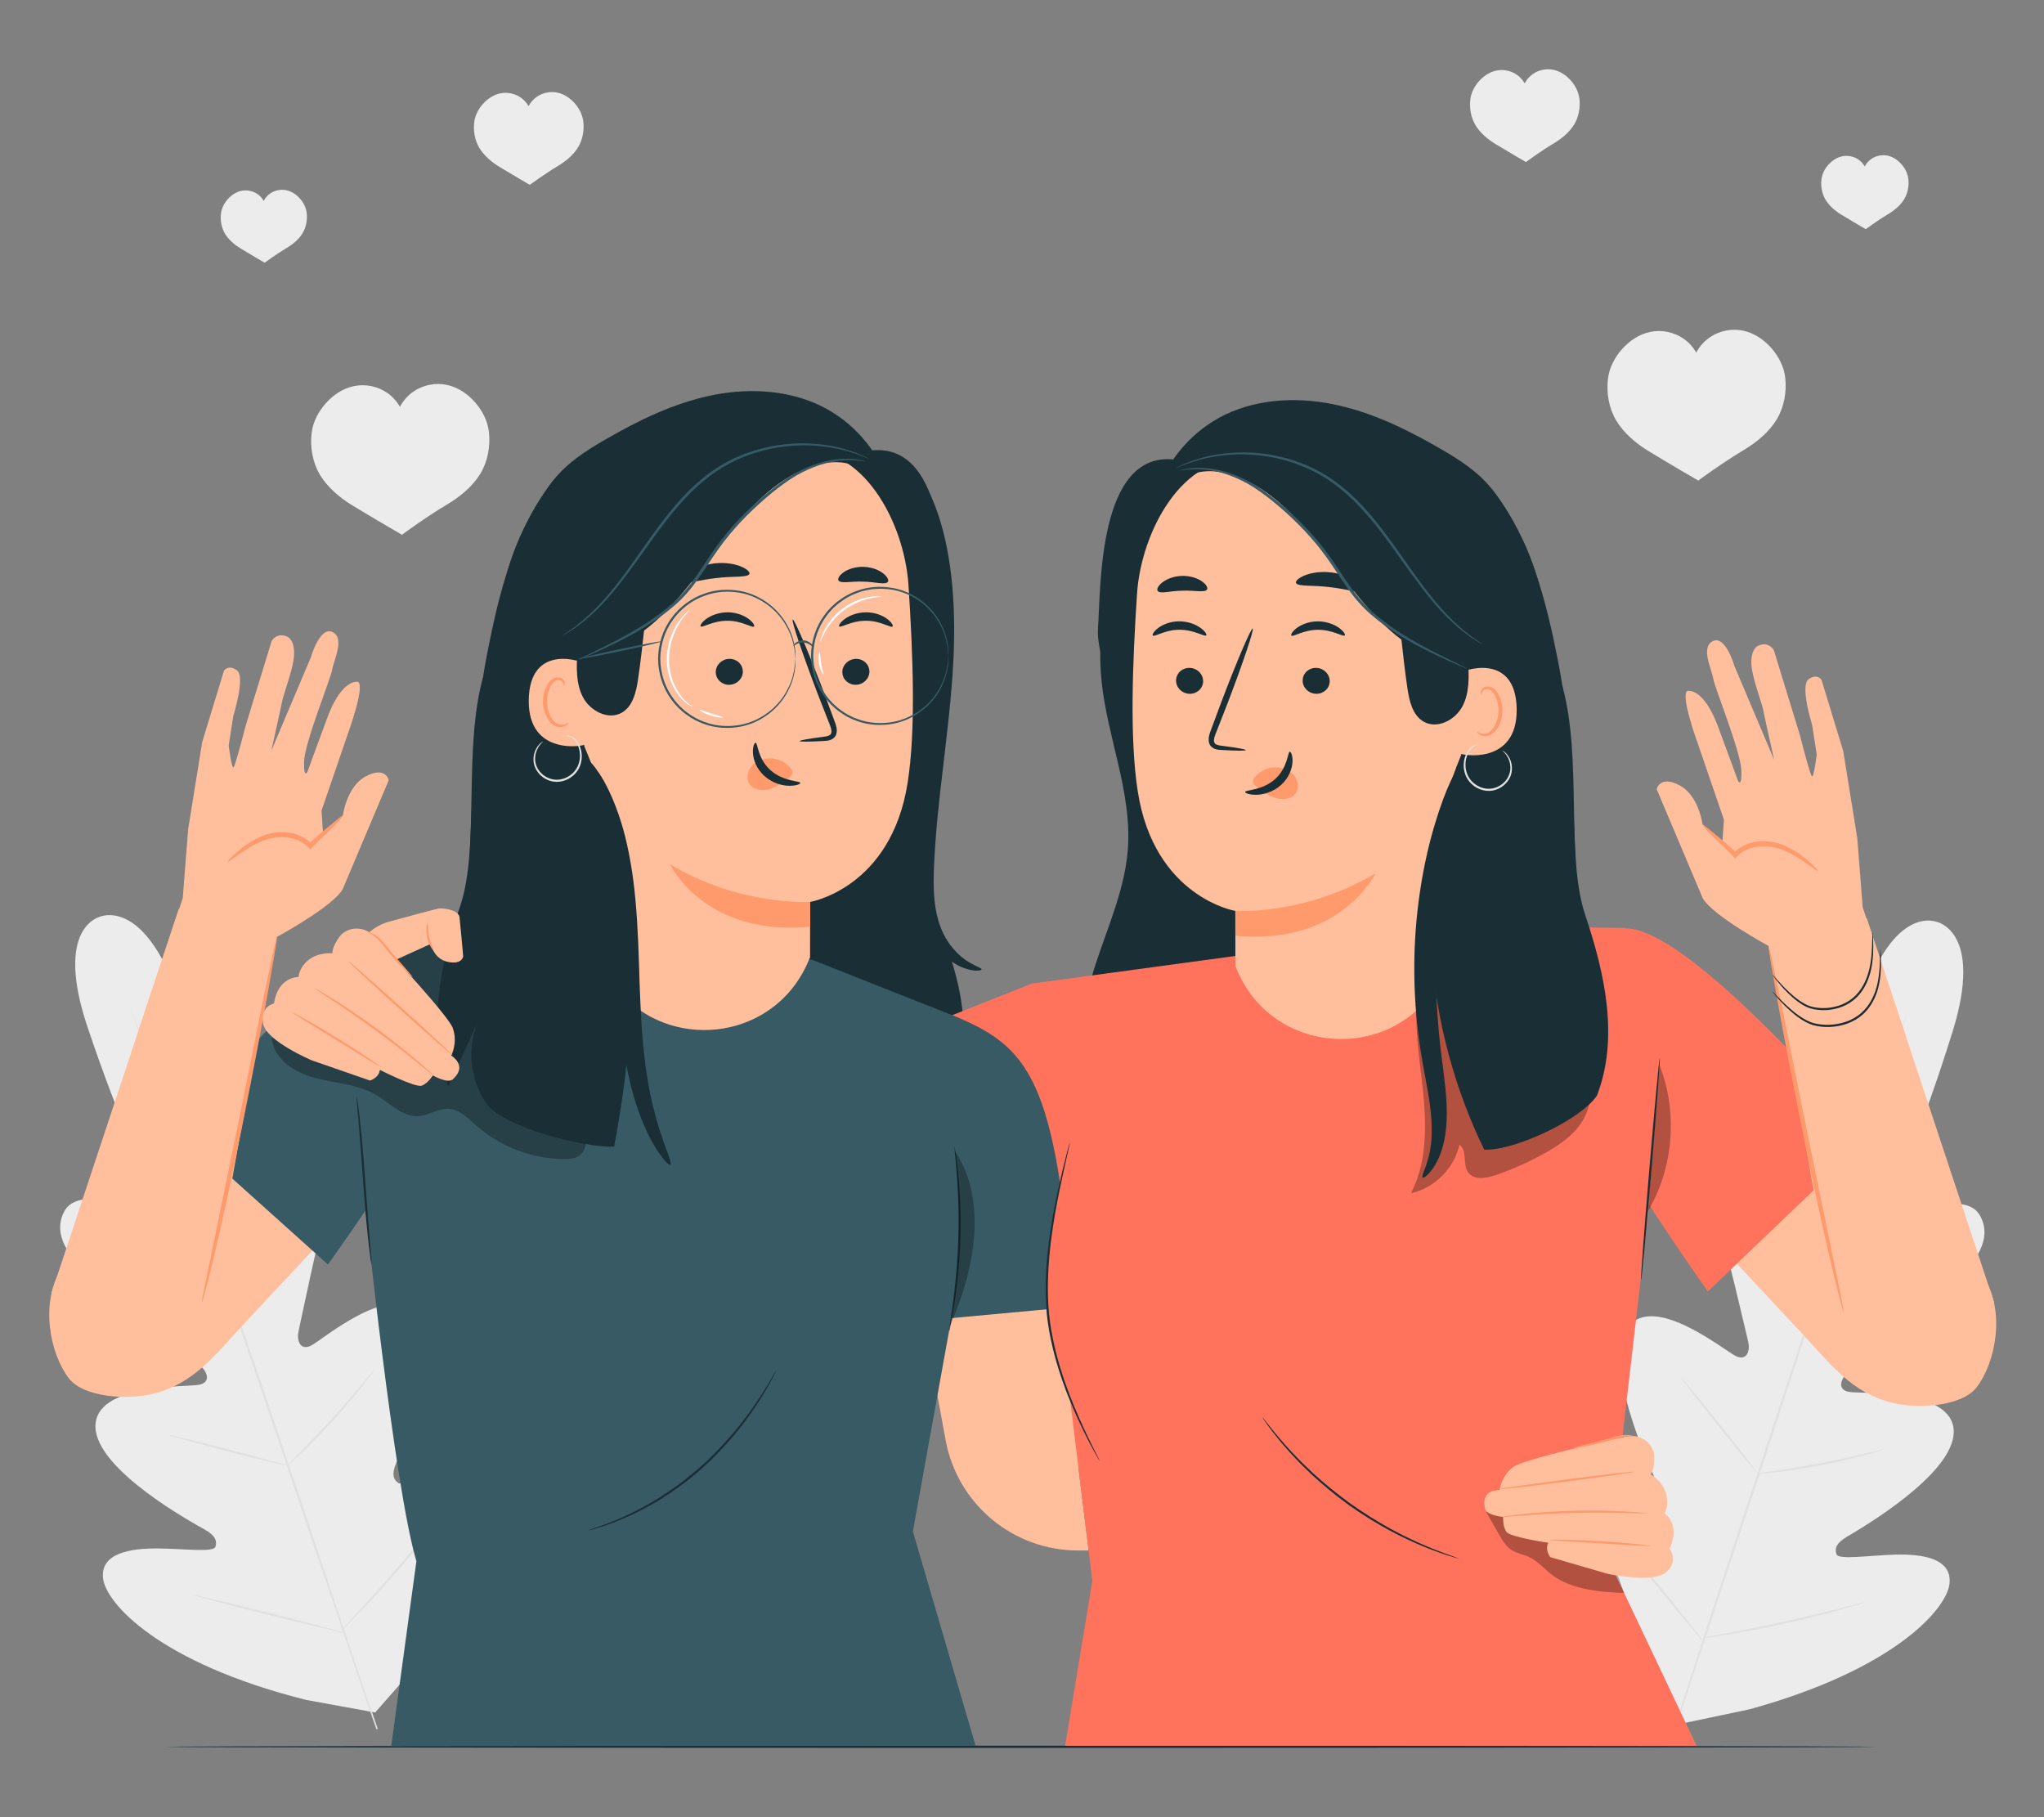 <?xml version="1.0" encoding="UTF-8"?>
<svg id="Layer_2" data-name="Layer 2" xmlns="http://www.w3.org/2000/svg" viewBox="0 0 540 480">
  <rect x="0" y="0" width="540" height="480" fill="#808080" stroke="none"/>
  <defs>
    <style>
      .cls-1 {
        fill: #ff735d;
      }

      .cls-1, .cls-2, .cls-3, .cls-4, .cls-5, .cls-6, .cls-7, .cls-8, .cls-9, .cls-10 {
        stroke-width: 0px;
      }

      .cls-2 {
        fill: #375a64;
      }

      .cls-3 {
        fill: #e1e1e1;
      }

      .cls-4 {
        fill: #ececec;
      }

      .cls-6 {
        fill: none;
      }

      .cls-7 {
        fill: #1a2e35;
      }

      .cls-8 {
        fill: #fff;
      }

      .cls-11 {
        opacity: .3;
      }

      .cls-9 {
        fill: #ff9a6c;
      }

      .cls-10 {
        fill: #ffbf9d;
      }
    </style>
  </defs>
  <g id="Layer_2-2" data-name="Layer 2">
    <g>
      <rect class="cls-6" width="540" height="480"/>
      <g>
        <g>
          <path class="cls-4" d="m26.42,242.16s-12.2,2.61-3.31,29.1c8.89,26.49,15.78,39.97,15.78,39.97,0,0,1.38,6.05-3.57,6.22-4.94.17-15.28-3.1-18.3,2.47-3.13,5.77.44,12.19,8.68,18.59,8.24,6.39,25.78,21.06,27.36,22.39,1.55,1.31,2.87,4.22-.48,4.88-3.35.66-27.55-.41-27.36,11.11.18,11.51,26.06,25.55,28.86,27.13,2.8,1.59,3.32,2.95,2.84,4.55-.48,1.59-8.58.47-15.48.45-6.89-.02-14.89,1.17-14.23,7.8.66,6.63,14.87,22.48,53.65,32.2l18.26,3.33,12.3-14.02c24.49-31.6,25.87-52.84,22.29-58.46-3.58-5.62-10.6-1.61-16.01,2.66s-11.08,10.16-12.45,9.21c-1.37-.95-1.8-2.35-.58-5.33,1.22-2.98,12.9-30,5.93-39.17-6.97-9.16-25.34,6.62-28.38,8.17-3.04,1.55-3.8-1.55-3.39-3.54.42-2.02,5.15-24.39,7.68-34.51s1.37-17.37-4.66-19.98c-5.81-2.51-11.93,6.45-15.92,9.37-3.99,2.92-6.65-2.69-6.65-2.69,0,0-2.92-14.86-12.29-41.18-9.37-26.32-20.84-20.64-20.84-20.64"/>
          <path class="cls-3" d="m99.44,456.8c-6.81-19.36-18.33-53.97-28.38-83.63-10.04-29.65-19.16-56.49-25.87-75.88-3.36-9.68-6.08-17.51-7.97-22.96-.93-2.69-1.66-4.79-2.16-6.24-.24-.7-.42-1.24-.55-1.63-.12-.37-.17-.56-.17-.56,0,0,.08.18.22.54.14.38.34.92.6,1.61.53,1.44,1.29,3.53,2.26,6.21,1.96,5.39,4.74,13.22,8.14,22.9,6.81,19.36,15.99,46.18,26.03,75.83,10.05,29.66,21.51,64.29,28.22,83.68"/>
          <path class="cls-3" d="m31.3,325.08s.45.16,1.23.55c.77.38,1.88.97,3.23,1.7,2.71,1.48,6.4,3.61,10.42,6.04,3.96,2.41,7.55,4.59,10.29,6.26,1.24.74,2.29,1.37,3.13,1.88.74.44,1.14.7,1.12.74-.02.04-.46-.16-1.23-.54-.77-.38-1.88-.97-3.22-1.72-2.69-1.5-6.35-3.69-10.38-6.12-3.98-2.38-7.58-4.54-10.33-6.18-1.24-.74-2.29-1.36-3.14-1.86-.74-.45-1.14-.71-1.12-.74Z"/>
          <path class="cls-3" d="m62.15,341.26c-.14-.08,3.93-7.87,9.09-17.41,5.16-9.54,9.46-17.22,9.6-17.14.14.08-3.93,7.87-9.09,17.42-5.16,9.54-9.45,17.22-9.59,17.14Z"/>
          <path class="cls-3" d="m75.52,387.5s.3-.39.91-1.02c.7-.71,1.58-1.6,2.62-2.65,2.21-2.24,5.24-5.35,8.46-8.9,3.23-3.55,6.04-6.86,8.06-9.27.95-1.13,1.75-2.09,2.39-2.86.57-.67.9-1.03.93-1.01.03.02-.24.43-.75,1.15-.52.71-1.28,1.74-2.25,2.97-1.94,2.48-4.71,5.84-7.95,9.4-3.23,3.56-6.32,6.63-8.6,8.8-1.15,1.08-2.08,1.94-2.75,2.52-.66.58-1.04.89-1.07.86Z"/>
          <path class="cls-3" d="m44.4,379s.45.04,1.25.21c.91.21,2.03.47,3.36.78,2.83.68,6.72,1.66,11.02,2.77,4.3,1.11,8.18,2.15,10.98,2.93,1.3.38,2.41.69,3.31.95.78.24,1.2.39,1.19.43-.01.04-.45-.04-1.25-.21-.91-.21-2.03-.47-3.36-.78-2.83-.68-6.72-1.66-11.02-2.77-4.29-1.11-8.18-2.15-10.98-2.93-1.3-.38-2.41-.69-3.31-.95-.78-.24-1.2-.39-1.19-.43Z"/>
          <path class="cls-3" d="m51.02,421.32s.58.06,1.6.28c1.12.25,2.57.58,4.31.98,3.63.85,8.63,2.06,14.15,3.44,5.52,1.37,10.51,2.65,14.11,3.6,1.72.47,3.15.85,4.26,1.16,1,.29,1.55.46,1.54.5,0,.04-.58-.06-1.6-.28-1.12-.25-2.57-.58-4.31-.98-3.63-.85-8.63-2.06-14.15-3.44-5.52-1.37-10.51-2.65-14.11-3.6-1.72-.47-3.15-.85-4.26-1.16-1-.29-1.55-.46-1.54-.5Z"/>
          <path class="cls-3" d="m90.1,430.77s.37-.5,1.13-1.32c.82-.9,1.9-2.07,3.2-3.48,2.7-2.94,6.4-7.02,10.37-11.64,3.97-4.61,7.46-8.88,9.96-11.99,1.2-1.49,2.2-2.73,2.97-3.68.7-.87,1.11-1.33,1.14-1.31.03.02-.31.54-.96,1.45-.65.91-1.61,2.21-2.83,3.79-2.42,3.18-5.87,7.49-9.85,12.11-3.97,4.62-7.74,8.67-10.51,11.54-1.39,1.43-2.53,2.58-3.33,3.36-.8.78-1.26,1.2-1.29,1.17Z"/>
        </g>
        <g>
          <path class="cls-4" d="m511.82,243.58s-11.33-5.23-20.11,21.3c-8.78,26.53-11.36,41.45-11.36,41.45,0,0-2.53,5.66-6.58,2.83-4.06-2.83-10.37-11.65-16.13-9-5.97,2.74-6.96,10.02-4.2,20.08,2.76,10.06,7.99,32.31,8.45,34.33.46,1.98-.24,5.1-3.31,3.62-3.07-1.48-21.79-16.85-28.55-7.53-6.76,9.32,5.52,36.07,6.81,39.02,1.29,2.95.89,4.36-.46,5.34-1.34.98-7.15-4.77-12.65-8.93-5.5-4.15-12.61-8-16.06-2.3-3.45,5.7-1.59,26.9,23.61,57.95l12.62,13.62,18.25-3.84c38.55-10.59,52.4-26.75,52.91-33.4.51-6.65-7.51-7.65-14.4-7.47-6.89.18-14.96,1.48-15.48-.1-.52-1.58-.03-2.96,2.73-4.61,2.76-1.65,28.32-16.27,28.24-27.78-.08-11.51-24.24-9.91-27.61-10.49-3.36-.58-2.11-3.52-.59-4.87,1.55-1.37,18.75-16.43,26.84-23,8.09-6.58,11.52-13.08,8.26-18.78-3.14-5.5-13.41-2-18.36-2.06-4.95-.06-3.71-6.14-3.71-6.14,0,0,6.58-13.64,14.87-40.32,8.29-26.68-4.28-29.02-4.28-29.02"/>
          <path class="cls-3" d="m441.46,459.1c6.17-19.57,17.71-54.17,27.47-83.93,9.76-29.75,18.56-56.69,24.83-76.23,3.12-9.76,5.64-17.66,7.4-23.15.87-2.71,1.55-4.83,2.02-6.29.23-.7.41-1.24.54-1.63.12-.37.2-.55.2-.55,0,0-.04.2-.15.57-.12.39-.28.94-.48,1.65-.44,1.47-1.09,3.6-1.91,6.32-1.67,5.49-4.14,13.42-7.22,23.2-6.17,19.57-14.91,46.54-24.67,76.28-9.76,29.76-21.37,64.34-27.63,83.88"/>
          <path class="cls-3" d="m465.98,312.85s.27.4.65,1.17c.39.77.92,1.9,1.56,3.3,1.28,2.81,2.95,6.73,4.71,11.09,1.72,4.31,3.28,8.2,4.47,11.18.55,1.34,1.01,2.47,1.38,3.38.33.8.49,1.25.46,1.26-.04.02-.27-.4-.66-1.17-.39-.77-.92-1.9-1.55-3.31-1.25-2.82-2.87-6.76-4.63-11.12-1.75-4.29-3.34-8.17-4.55-11.14-.55-1.34-1.02-2.47-1.39-3.37-.32-.8-.48-1.25-.45-1.27Z"/>
          <path class="cls-3" d="m480.95,344.3c-.07-.14,7.87-3.94,17.72-8.48,9.85-4.54,17.89-8.1,17.96-7.96.07.14-7.87,3.94-17.72,8.48-9.85,4.54-17.89,8.1-17.96,7.96Z"/>
          <path class="cls-3" d="m463.91,389.32s.47-.13,1.34-.27c.99-.15,2.22-.33,3.68-.55,3.11-.47,7.4-1.14,12.11-2.04,4.71-.9,8.95-1.86,12.01-2.58,1.44-.34,2.66-.62,3.63-.85.86-.2,1.34-.29,1.35-.25.01.04-.45.2-1.29.47-.84.26-2.06.62-3.59,1.03-3.04.82-7.27,1.85-12,2.75-4.72.91-9.04,1.52-12.16,1.88-1.57.18-2.83.31-3.71.37-.88.07-1.37.09-1.37.05Z"/>
          <path class="cls-3" d="m444.1,363.85s.34.3.88.92c.6.72,1.35,1.6,2.22,2.63,1.86,2.24,4.39,5.36,7.15,8.83,2.77,3.47,5.25,6.63,7.02,8.93.82,1.08,1.51,2,2.08,2.75.48.66.73,1.03.7,1.06-.03.02-.34-.3-.88-.92-.6-.72-1.35-1.6-2.22-2.63-1.86-2.24-4.39-5.36-7.16-8.83-2.77-3.47-5.25-6.63-7.02-8.93-.82-1.08-1.51-2-2.08-2.75-.48-.66-.73-1.03-.7-1.06Z"/>
          <path class="cls-3" d="m424.01,401.68s.42.4,1.11,1.18c.74.88,1.7,2.01,2.86,3.36,2.39,2.86,5.67,6.83,9.26,11.24,3.59,4.41,6.82,8.42,9.13,11.35,1.1,1.4,2.01,2.57,2.72,3.48.63.83.97,1.3.93,1.33-.03.02-.42-.4-1.11-1.18-.74-.88-1.7-2.01-2.86-3.37-2.39-2.86-5.67-6.83-9.26-11.24-3.59-4.41-6.82-8.42-9.13-11.35-1.1-1.4-2.01-2.57-2.72-3.48-.63-.83-.97-1.3-.93-1.33Z"/>
          <path class="cls-3" d="m449.61,432.68s.6-.17,1.69-.38c1.2-.22,2.76-.52,4.65-.87,3.92-.74,9.34-1.77,15.28-3.09,5.95-1.31,11.3-2.63,15.17-3.61,1.86-.47,3.4-.86,4.58-1.16,1.08-.27,1.69-.4,1.7-.36.01.04-.57.24-1.64.58-1.06.34-2.61.8-4.54,1.34-3.84,1.09-9.19,2.48-15.15,3.78-5.95,1.32-11.39,2.29-15.33,2.93-1.97.31-3.57.55-4.68.69-1.11.14-1.72.2-1.73.16Z"/>
        </g>
        <path class="cls-4" d="m129.18,114.19c-.32-2.96-1.74-5.73-3.71-7.96-1.93-2.18-4.45-3.91-7.3-4.54-3.02-.67-6.31-.05-8.87,1.69-1.52,1.03-2.77,2.45-3.64,4.07-.84-1.45-1.98-2.72-3.35-3.67-2.54-1.76-5.82-2.43-8.85-1.78-2.85.6-5.39,2.3-7.34,4.47-1.99,2.21-3.44,4.97-3.79,7.92-.44,3.7.25,7.75,2.15,10.95,2.01,3.38,5.27,6.12,8.63,8.17,5.65,3.44,13.08,7.75,13.08,7.75,0,0,6.33-4.68,12.01-8.06,3.38-2.01,6.67-4.72,8.71-8.08,1.94-3.18,2.67-7.23,2.27-10.93Z"/>
        <path class="cls-4" d="m471.65,99.87c-.32-2.96-1.74-5.73-3.71-7.96-1.93-2.18-4.45-3.91-7.3-4.54-3.02-.67-6.31-.05-8.87,1.69-1.52,1.03-2.77,2.45-3.64,4.07-.84-1.45-1.98-2.72-3.35-3.67-2.54-1.76-5.82-2.43-8.85-1.78-2.85.6-5.39,2.3-7.34,4.47-1.99,2.21-3.44,4.97-3.79,7.92-.44,3.7.25,7.75,2.15,10.95,2.01,3.38,5.27,6.12,8.63,8.17,5.65,3.44,13.08,7.75,13.08,7.75,0,0,6.33-4.68,12.01-8.06,3.38-2.01,6.67-4.72,8.71-8.08,1.94-3.18,2.67-7.23,2.27-10.93Z"/>
        <path class="cls-4" d="m81.04,56.31c-.16-1.43-.84-2.77-1.8-3.85-.93-1.06-2.15-1.89-3.53-2.2-1.46-.33-3.05-.02-4.29.82-.74.5-1.34,1.19-1.76,1.97-.4-.7-.96-1.31-1.62-1.78-1.23-.85-2.82-1.17-4.28-.86-1.38.29-2.61,1.12-3.55,2.16-.96,1.07-1.66,2.4-1.83,3.83-.21,1.79.12,3.75,1.04,5.3.97,1.64,2.55,2.96,4.17,3.95,2.73,1.67,6.33,3.75,6.33,3.75,0,0,3.06-2.27,5.81-3.9,1.64-.97,3.23-2.28,4.21-3.91.94-1.54,1.29-3.5,1.1-5.29Z"/>
        <path class="cls-4" d="m154.11,32.18c-.2-1.82-1.07-3.53-2.28-4.9-1.19-1.34-2.74-2.41-4.49-2.8-1.86-.41-3.88-.03-5.46,1.04-.94.64-1.71,1.51-2.24,2.51-.51-.89-1.22-1.67-2.06-2.26-1.56-1.09-3.58-1.49-5.45-1.1-1.75.37-3.32,1.42-4.52,2.75-1.23,1.36-2.12,3.06-2.33,4.87-.27,2.28.16,4.77,1.33,6.74,1.24,2.08,3.24,3.77,5.31,5.03,3.48,2.12,8.05,4.77,8.05,4.77,0,0,3.9-2.88,7.39-4.96,2.08-1.24,4.1-2.9,5.36-4.97,1.19-1.96,1.64-4.45,1.4-6.73Z"/>
        <path class="cls-4" d="m417.27,26.16c-.2-1.82-1.07-3.53-2.28-4.9-1.19-1.34-2.74-2.41-4.49-2.8-1.86-.41-3.88-.03-5.46,1.04-.94.64-1.71,1.51-2.24,2.51-.51-.89-1.22-1.67-2.06-2.26-1.56-1.09-3.58-1.49-5.45-1.1-1.75.37-3.32,1.42-4.52,2.75-1.23,1.36-2.12,3.06-2.33,4.87-.27,2.28.16,4.77,1.33,6.74,1.24,2.08,3.24,3.77,5.31,5.03,3.48,2.12,8.05,4.77,8.05,4.77,0,0,3.9-2.88,7.39-4.96,2.08-1.24,4.1-2.9,5.36-4.97,1.19-1.96,1.64-4.45,1.4-6.73Z"/>
        <path class="cls-4" d="m504.15,47.26c-.16-1.45-.85-2.81-1.82-3.9-.95-1.07-2.18-1.91-3.57-2.23-1.48-.33-3.09-.02-4.34.83-.75.51-1.36,1.2-1.78,2-.41-.71-.97-1.33-1.64-1.8-1.25-.86-2.85-1.19-4.33-.87-1.4.3-2.64,1.13-3.6,2.19-.98,1.08-1.68,2.43-1.86,3.88-.22,1.81.12,3.8,1.06,5.37.98,1.66,2.58,3,4.23,4,2.77,1.69,6.41,3.8,6.41,3.8,0,0,3.1-2.29,5.88-3.95,1.66-.99,3.27-2.31,4.27-3.96.95-1.56,1.31-3.54,1.11-5.35Z"/>
        <path class="cls-7" d="m495.6,461.41c0,.16-101.19.29-226,.29s-226.02-.13-226.02-.29,101.17-.29,226.02-.29,226,.13,226,.29Z"/>
        <g>
          <path class="cls-10" d="m283.53,345.21l1.45,43.1,2.62,21.24h-2.82c-17.15,0-31.85-12.25-34.95-29.12l-2.37-12.89,3.31-22.03,32.75-.31Z"/>
          <g>
            <path class="cls-7" d="m259.33,256.08c-.02.18-.52.33-1.49.31-.97-.02-2.39-.3-4.1-1.06-1.68-.78-3.62-2.08-5.4-4.04-1.79-1.94-3.44-4.61-4.51-7.74-1.1-3.13-1.68-6.71-1.9-10.45-.21-3.76-.14-7.66.01-11.78.32-8.24,1.29-17.22,2.38-26.54,1.08-9.33,2.08-18.14,2.48-26.16.42-8.02.29-15.23-.25-21.25-1.05-12.06-3.58-19.27-2.73-19.58.18-.07.52.31,1.01,1.11.24.4.52.9.83,1.5.29.61.6,1.32.94,2.13,1.33,3.24,2.91,8.11,3.95,14.32,1.09,6.19,1.65,13.68,1.51,21.95-.12,8.27-.99,17.29-2.07,26.63-1.09,9.35-2.2,18.17-2.8,26.19-.29,4-.53,7.85-.53,11.33,0,3.49.31,6.66,1.03,9.42,1.36,5.55,4.59,9.18,7.16,11.04,2.62,1.86,4.55,2.22,4.48,2.67Z"/>
            <g>
              <path class="cls-10" d="m108.62,302.37l-44.64,47.84c-7.37,7.9-12.71,15.11-23.15,17.86-7.31,1.93-18.79.92-22.58-3.93-5.19-6.65-7.67-20.29-1.98-29.08,5.69-8.79,45.66-47.92,45.66-47.92l46.7,15.23"/>
              <path class="cls-7" d="m124.24,223.15c.6-16.87,1.22-33.83,4.44-50.4,3.23-16.57,7.27-32.73,17.65-46.05l97.07,5.19c3.75,14.96,7.52,30.29,5.97,45.63-1.51,14.89-8.01,29.28-6.96,44.21.74,10.55,5.2,20.41,8.49,30.46,3.29,10.05,5.4,21.21,1.49,31.03-.98,2.48-2.42,4.89-4.65,6.34-2.74,1.78-6.21,1.85-9.48,1.86-38.81.05-77.62-.84-116.38-2.67.78-21.87,1.57-43.74,2.35-65.61Z"/>
              <g>
                <path class="cls-2" d="m46.78,298.21s46.39-55.36,64.03-55.36c0,0,11.15,19.63,11.52,30.34.37,10.7-35.69,60.82-35.69,60.82l-39.86-35.8Z"/>
                <path class="cls-2" d="m158.64,242.23l-47.71.5-14.74,73.49s7.92,76.6,13.82,96.16l-6.65,48.84,154.38-.08-16.57-56.61,23.68-131.11-50.23-19.87-55.98-11.32Z"/>
                <path class="cls-2" d="m298.25,343.85c0-2.95-16.41-63.42-33.39-70.44l-13.11,20.24-5.99,55.04,52.49-4.85Z"/>
              </g>
              <g>
                <path class="cls-7" d="m139.03,168.63c-.6,20.78,8.22,41.64,23.54,55.69,3.51-10.16,7.01-20.32,10.52-30.48"/>
                <path class="cls-7" d="m218.36,107.99c-9.03-4.94-19.94-5.65-30.04-3.63-10.09,2.02-19.5,6.59-28.41,11.75-5,2.89-9.98,6.07-13.58,10.59-6.56,8.25-13.04,21.8-13.67,32.33-.51,8.51,2.75,29.81,6.34,37.54,3.3,7.09,18.74,12.49,26.37,14.24l69.95-81.35c-2.47-9.04-8.74-16.97-16.96-21.46Z"/>
                <path class="cls-7" d="m230.42,118.96l-16.77-3c9.17,21.83,11.65,71.75,16.9,94.84,6.18-8.97,20.54-36.29,19.77-47.15-.77-10.87.03-46.54-19.89-44.69Z"/>
                <path class="cls-10" d="m150.92,155.23c.74-12.5,9.25-23.17,21.38-26.26l38.78-9.89c16.69-1.8,27.83,18.73,28.93,35.48,1.21,18.61,1.96,38.25-.21,52.14-4.37,27.94-25.77,31.54-25.77,31.54,0-.04,0,6.45-.02,14.61l-.44,1.03c-9.92,23.4-42.7,24.48-54.14,1.78h0s-8.62-100-8.62-100c-.01-.49.06.35.1-.41Z"/>
                <path class="cls-7" d="m229.69,177.26c.07,1.89-1.47,3.51-3.45,3.62-1.97.11-3.63-1.33-3.7-3.22-.07-1.89,1.47-3.51,3.44-3.62,1.97-.11,3.63,1.33,3.7,3.22Z"/>
                <path class="cls-7" d="m235.81,165.49c-.44.47-3.16-1.53-7.01-1.52-3.85-.04-6.67,1.95-7.09,1.48-.21-.21.25-1.05,1.47-1.95,1.21-.9,3.28-1.77,5.68-1.76,2.4,0,4.42.89,5.58,1.79,1.19.91,1.59,1.75,1.37,1.96Z"/>
                <path class="cls-7" d="m196.25,177.26c.07,1.89-1.47,3.51-3.45,3.62-1.97.11-3.63-1.33-3.7-3.22-.07-1.89,1.47-3.51,3.44-3.62,1.97-.11,3.63,1.33,3.7,3.22Z"/>
                <path class="cls-7" d="m199.21,165.49c-.44.47-3.17-1.53-7.02-1.52-3.85-.04-6.67,1.95-7.09,1.48-.2-.21.24-1.05,1.47-1.95,1.21-.9,3.28-1.77,5.68-1.76,2.4,0,4.42.89,5.59,1.79,1.18.91,1.59,1.75,1.37,1.96Z"/>
                <path class="cls-7" d="m211.26,195.76c-.02-.22,2.38-.64,6.26-1.14.98-.1,1.91-.3,2.08-.97.23-.71-.18-1.77-.66-2.92-.93-2.38-1.9-4.87-2.93-7.49-4.06-10.66-7.01-19.43-6.58-19.59.43-.16,4.08,8.35,8.14,19.01.98,2.63,1.91,5.13,2.8,7.53.37,1.12,1.02,2.39.52,3.86-.26.74-.98,1.27-1.62,1.44-.63.19-1.18.21-1.67.24-3.91.22-6.33.24-6.34.02Z"/>
                <path class="cls-9" d="m176.99,228.29s9.09,19.18,37.03,16.51v-6.57s-18.39,1.21-37.03-9.94Z"/>
                <path class="cls-7" d="m198,151.57c-.38,1.05-4.23.56-8.75,1.12-4.53.46-8.17,1.8-8.78.86-.27-.45.36-1.44,1.84-2.45,1.46-1.02,3.79-1.98,6.5-2.29,2.71-.3,5.2.12,6.85.79,1.66.67,2.5,1.49,2.34,1.98Z"/>
                <path class="cls-7" d="m234.56,153.7c-.68.88-3.33-.03-6.52-.06-3.19-.15-5.89.6-6.52-.31-.27-.44.15-1.32,1.33-2.15,1.16-.83,3.11-1.51,5.3-1.45,2.19.07,4.1.85,5.21,1.75,1.13.9,1.5,1.8,1.2,2.23Z"/>
                <path class="cls-7" d="m232.42,129.05c-1.71-4.2-6.32-6.73-10.85-6.95-4.53-.23-8.95,1.49-12.88,3.76-16.63,9.61-25.18,32.83-41.61,42.78-4.04,2.45-9.3.21-12.74,3.45-3.44,3.24-5.67,8.42-3.77,12.74-2.21-3.03-4.45-6.11-5.7-9.64-1.26-3.53-1.41-7.64.46-10.88,1.42-2.46,3.93-4.34,4.62-7.1.61-2.43-.35-4.97-.25-7.47.11-2.55,1.3-4.91,2.56-7.12,6.44-11.38,15.29-21.68,26.69-28.08,7.45-4.18,15.97-6.63,24.51-6.34,8.54.29,17.07,3.43,23.32,9.26,3.68,3.43,7.54,6.97,5.63,11.62"/>
                <path class="cls-10" d="m154.74,175.53c-.29-.8-14.86-6.06-15.05,9.42-.19,15.04,14.99,12.08,15.02,11.65.03-.43.03-21.07.03-21.07Z"/>
                <path class="cls-9" d="m150.12,190.86c-.07-.05-.26.18-.71.38-.43.19-1.18.32-1.96.02-1.58-.6-2.9-3.13-2.95-5.85-.03-1.37.27-2.67.77-3.74.47-1.1,1.19-1.86,1.99-1.99.8-.18,1.36.31,1.54.73.2.42.1.72.18.75.04.04.33-.25.21-.87-.06-.3-.23-.66-.58-.95-.36-.3-.89-.45-1.45-.4-1.16.07-2.22,1.13-2.76,2.31-.61,1.18-.98,2.65-.95,4.18.07,3.03,1.59,5.88,3.76,6.53,1.06.29,1.94-.02,2.4-.38.47-.37.55-.7.5-.73Z"/>
                <path class="cls-2" d="m148.75,167.8s.32-.15.91-.51c.58-.37,1.46-.85,2.52-1.6,2.1-1.52,5.02-3.93,8.12-7.39,3.12-3.44,6.39-7.91,9.93-12.9,3.55-4.98,7.44-10.48,12.41-15.46,2.53-2.43,5.19-4.61,8.01-6.33,2.81-1.73,5.76-3.01,8.65-3.93,5.79-1.86,11.35-2.27,15.93-1.96,4.6.29,8.24,1.26,10.67,2.09,1.24.38,2.15.79,2.79,1.03.63.25.97.37.98.35.01-.02-.31-.18-.93-.47-.62-.28-1.52-.74-2.75-1.16-2.42-.91-6.08-1.97-10.73-2.32-4.63-.38-10.27-.02-16.16,1.84-2.94.92-5.94,2.2-8.81,3.95-2.88,1.74-5.58,3.95-8.14,6.42-5.03,5.03-8.93,10.59-12.45,15.58-3.51,5.01-6.72,9.48-9.78,12.94-3.03,3.48-5.87,5.92-7.92,7.5-1.03.78-1.89,1.3-2.44,1.7-.56.39-.85.6-.84.62Z"/>
                <path class="cls-7" d="m152.54,172.06c-.24,4.11-.43,8.45,1.47,12.1,1.9,3.65,6.69,6.13,10.26,4.09,2.91-1.67,3.79-5.4,4.28-8.72,1.43-9.58,2.08-19.27,3.59-28.83l-19.6,21.36Z"/>
                <path class="cls-2" d="m228.72,121.89c-.02.09-1.33-.25-3.74-.33-2.4-.06-5.94.25-9.95,1.82-2,.78-4.13,1.81-6.24,3.21-2.11,1.39-4.26,3.06-6.43,4.91-4.32,3.73-8.78,8.21-12.6,13.58-1.91,2.68-3.6,5.44-5.44,8-1.82,2.56-3.84,4.88-6.03,6.78-4.37,3.8-8.88,6.46-12.71,8.5-3.85,2.03-7.07,3.46-9.28,4.44-1.05.45-1.9.81-2.57,1.1-.59.24-.91.35-.92.33-.01-.03.28-.19.85-.48.65-.32,1.48-.73,2.51-1.24,2.17-1.08,5.35-2.58,9.14-4.67,3.78-2.1,8.2-4.79,12.48-8.56,2.13-1.88,4.09-4.14,5.87-6.68,1.8-2.53,3.49-5.29,5.42-8,3.87-5.44,8.4-9.95,12.78-13.68,2.21-1.85,4.39-3.51,6.56-4.91,2.17-1.4,4.35-2.42,6.41-3.18,4.12-1.53,7.75-1.76,10.18-1.59,1.22.08,2.16.24,2.78.39.63.15.95.24.94.27Z"/>
              </g>
              <g class="cls-11">
                <path class="cls-5" d="m154.84,291.14c-1.38-3.06-4.42-4.97-7.3-6.7-4.54-2.73-9.08-5.46-13.63-8.19-2.25-1.35-4.54-2.74-6.19-4.78-3.79-4.67-3.27-11.37-4.81-17.18-.99-3.72-3.32-7.52-7.06-8.41-2.41-.57-4.93.17-7.22,1.12-7.4,3.05-13.74,8.16-19.97,13.19l-16.88,14.23c.64,5.48,6.27,8.97,11.61,10.36,5.34,1.39,11.13,1.6,15.89,4.39,3.7,2.17,7.01,5.95,11.3,5.65,2.74-.19,5.21-2.11,7.96-1.95,2.85.16,5.03,2.45,7.16,4.34,6.37,5.67,14.85,8.91,23.38,8.94,1.51,0,3.15-.14,4.28-1.15,1.11-1,1.44-2.58,1.71-4.06.59-3.27,1.15-6.77-.21-9.8Z"/>
              </g>
              <path class="cls-7" d="m127.59,178.94c-5.26,19.22-.8,44.91-6,60.34-5.2,15.43-8.99,32.56-3.11,47.74,2.7-5.98,5.4-11.96,8.1-17.94-3.27,7.04-2.58,15.77,1.75,22.22,4.33,6.44,26.17,11.94,33.92,11.57,7.85-41.66,5.68-73.52-7.87-105.73l-10.47,11.64-9.43-4.06-6.9-25.77Z"/>
              <g>
                <g>
                  <path class="cls-10" d="m48.28,237.26l1.43-18.23,3.71-23.01,5.75-18.85s1.17-1.79,3.44-.09c2.27,1.69-.96,11.96-.96,11.96l-1.23,7.86s.77,6.25,1.28,5.79c.51-.46,3.19-10.96,3.19-10.96l6.88-22.42s1.32-2.35,4.03-1.17c1.51.66,2.28,3.04,1.72,6.42-.56,3.37-2.66,8.94-3.02,10.85-.36,1.91-2.83,12.91-2.83,12.91l10.49-24.77s2.33-8.18,5.67-6.6c3.34,1.57.38,7.3-.06,9.87-.43,2.57-7.34,19.46-7.44,24.36-.1,4.91.93,2.56.93,2.56,0,0,2.88-7.81,5.14-13.96,2.27-6.15,5.06-9.56,7.85-9.72,2.79-.17-2.46,14.09-2.46,14.09l-6.85,19.98.45,6.64,5.2-5.38s.96-7.67,6.11-10.36c5.23-2.73,6,1.05,6,1.05l-12.16,28.79c-2.64,4.63-17.38,12.61-17.38,12.61l-5.67,29.57-30.8-5.16,11.59-34.62Z"/>
                  <path class="cls-9" d="m60.13,227.67c.14.16,1.73-1.14,4.44-2.98,2.66-1.75,6.82-4.15,11.65-3.41,2.13.31,4.04,1.25,5.29,2.6l.46.5.51-.54c2.23-2.37,4.57-4.39,5.99-5.87,1.48-1.47,2.25-2.49,2.11-2.59-.1-.07-1.01.71-2.64,2.02-1.61,1.38-3.89,3.07-6.47,5.67l.97-.04c-1.42-1.63-3.64-2.74-6.03-3.08-2.64-.41-5.22.08-7.3.95-2.1.86-3.78,2-5.11,3.02-2.63,2.08-3.98,3.63-3.88,3.75Z"/>
                </g>
                <polygon class="cls-10" points="55.68 343.13 72.15 251 47.21 240.13 13.57 341.68 55.68 343.13"/>
                <path class="cls-9" d="m53.36,343.98c.08.02.47-1.31,1.1-3.72.63-2.41,1.5-5.92,2.51-10.26,2.04-8.68,4.65-20.72,7.33-34.06,2.69-13.34,4.96-25.45,6.55-34.22.74-4.24,1.35-7.75,1.81-10.4.4-2.46.58-3.83.5-3.85-.08-.02-.42,1.32-.96,3.76-.56,2.64-1.29,6.12-2.18,10.33-1.8,8.93-4.22,20.9-6.89,34.15-2.71,13.23-5.16,25.2-6.99,34.12-.87,4.21-1.59,7.7-2.14,10.34-.5,2.44-.73,3.8-.65,3.82Z"/>
              </g>
            </g>
            <g>
              <path class="cls-9" d="m209.01,203.14c-1.31-1.87-3.68-2.97-6.09-2.8-1.67.11-3.38.85-4.44,2.17-1.06,1.31-1.35,3.23-.48,4.55.98,1.49,3.12,1.91,4.97,1.47,1.85-.45,3.47-1.59,5.01-2.73.43-.32.86-.65,1.14-1.09.28-.44.35-1.04.05-1.43"/>
              <path class="cls-7" d="m199.61,196.18c.62-.01.47,4.15,3.92,7.24,3.44,3.1,7.89,2.8,7.9,3.39.05.26-1.02.77-2.89.75-1.84,0-4.5-.7-6.6-2.59-2.1-1.89-2.94-4.35-3.02-6.06-.09-1.74.41-2.76.7-2.72Z"/>
            </g>
            <path class="cls-3" d="m143.47,195.86s-.34.3-.84.92c-.48.62-1.08,1.65-1.23,3.05-.17,1.38.27,3.13,1.61,4.42,1.28,1.3,3.4,2.09,5.47,1.54,2.06-.51,3.69-2.06,4.31-3.78.66-1.73.49-3.5,0-4.81-.48-1.33-1.33-2.19-2.02-2.53-.7-.36-1.18-.25-1.18-.31,0-.02.11-.06.33-.07.22-.01.55.02.94.18.78.31,1.74,1.2,2.3,2.58.57,1.37.8,3.25.12,5.14-.65,1.89-2.41,3.59-4.67,4.15-1.12.28-2.29.24-3.33-.09-1.04-.34-1.94-.92-2.64-1.63-.7-.71-1.19-1.55-1.46-2.4-.25-.85-.29-1.7-.18-2.44.21-1.5.9-2.55,1.46-3.15.58-.6,1-.8,1.01-.78Z"/>
          </g>
          <g>
            <path class="cls-10" d="m122.37,252.62s-.72-8.12-.96-10.28c-.23-2.16-4.66-2.48-5.44-2.38-.55.07-8.55,2.23-13.14,3.48-2.09.57-4.02,1.64-5.61,3.11h0l7.02,7.13,9.56-4.36s.73,3.98,4.53,4.76c3.79.78,4.04-1.46,4.04-1.46Z"/>
            <path class="cls-10" d="m119.22,278.78s1.8-3.34.4-7.22c-1.13-3.12-15.15-18.29-20.65-24.17-1.92-2.05-4.99-2.75-7.49-1.46-.66.34-1.27.8-1.73,1.43-2.1,2.83-1.94,4.45-1.94,4.45,0,0-3.62-.38-6.27,1.74s-2.66,4.52-2.66,4.52c0,0-5.45-.14-6.49,6.98,0,0-3.89.88-2.85,5.47,1.04,4.59,12.87,9.58,12.87,9.58l15.34,5.32s2.37-.69,2.61-2.82c0,0,9.43,4.81,11.09,4.16,1.66-.65,2.9-2.69,2.9-2.69,0,0,3.86,2.2,5.21,1.07,1.35-1.13,3.36-3.69-.33-6.34Z"/>
            <path class="cls-9" d="m100.58,281.81s-.37-.15-.97-.5c-.71-.43-1.55-.94-2.53-1.53-2.25-1.39-5.12-3.16-8.3-5.11-3.18-1.95-6.06-3.72-8.31-5.1-.97-.61-1.8-1.13-2.5-1.57-.59-.38-.9-.61-.88-.64s.37.13.99.45c.62.32,1.51.8,2.6,1.42,2.18,1.22,5.16,2.97,8.4,4.96,3.25,2,6.14,3.87,8.22,5.26,1.04.7,1.87,1.27,2.44,1.68.57.41.87.65.85.68Z"/>
            <path class="cls-9" d="m114.68,284.22s-.47-.3-1.24-.93c-.86-.7-1.96-1.59-3.27-2.66-2.76-2.24-6.62-5.29-11-8.5-4.38-3.21-8.44-5.98-11.41-7.94-1.42-.93-2.6-1.72-3.52-2.32-.83-.55-1.28-.87-1.26-.9s.51.22,1.38.72c.87.49,2.11,1.23,3.62,2.17,3.03,1.88,7.14,4.6,11.53,7.82,4.39,3.22,8.21,6.33,10.92,8.65,1.35,1.16,2.43,2.12,3.16,2.8.73.68,1.12,1.07,1.1,1.1Z"/>
            <path class="cls-9" d="m113.01,243.79c.17.02-.05,1.7.39,3.69.41,2,1.29,3.44,1.14,3.53-.11.1-1.26-1.29-1.7-3.42-.46-2.12.03-3.86.17-3.81Z"/>
            <path class="cls-9" d="m119.6,278.77c-.11.12-6.4-5.38-14.05-12.29-7.66-6.9-13.77-12.59-13.67-12.71.11-.12,6.4,5.38,14.05,12.29,7.65,6.9,13.77,12.59,13.67,12.71Z"/>
            <path class="cls-9" d="m109.02,258.13c-.06.05-.77-.59-1.86-1.7-1.09-1.1-2.58-2.65-4.12-4.46-.79-.9-1.42-1.85-2.07-2.62-.65-.78-1.29-1.42-1.88-1.9-1.18-.96-2.11-1.26-2.08-1.35,0-.06,1.02.1,2.32,1.03.65.46,1.35,1.1,2.03,1.88.7.79,1.33,1.71,2.1,2.59,3.08,3.57,5.68,6.41,5.55,6.53Z"/>
          </g>
          <g>
            <g>
              <path class="cls-2" d="m210.17,174.03c-.1,0,.02-1.61-.67-4.37-.33-1.38-.98-3.02-2.01-4.74-1.04-1.72-2.53-3.52-4.55-5.04-2.02-1.51-4.56-2.79-7.49-3.3-2.91-.5-6.2-.4-9.32.79-1.57.55-3.09,1.37-4.49,2.42-.72.5-1.35,1.12-2.01,1.71-.6.66-1.22,1.31-1.74,2.06-2.18,2.9-3.41,6.63-3.45,10.47.03,3.84,1.26,7.58,3.44,10.48.51.75,1.14,1.4,1.74,2.06.66.6,1.29,1.22,2.01,1.71,1.39,1.04,2.91,1.87,4.49,2.42,3.13,1.19,6.41,1.29,9.32.79,2.93-.51,5.47-1.8,7.49-3.3,2.02-1.52,3.51-3.32,4.55-5.04,1.03-1.73,1.69-3.36,2.01-4.74.7-2.76.57-4.38.67-4.37,0,0,.01.1.01.29,0,.23,0,.51-.02.86,0,.38-.02.85-.11,1.39-.07.55-.14,1.19-.34,1.88-.3,1.41-.93,3.08-1.95,4.85-1.03,1.77-2.53,3.62-4.58,5.2-2.05,1.56-4.64,2.9-7.65,3.45-2.99.53-6.36.45-9.59-.76-1.62-.56-3.19-1.4-4.63-2.48-.74-.51-1.4-1.14-2.08-1.76-.62-.68-1.26-1.34-1.8-2.12-2.26-2.99-3.53-6.84-3.56-10.81.03-3.97,1.31-7.82,3.57-10.81.53-.77,1.18-1.44,1.8-2.12.68-.61,1.33-1.25,2.08-1.76,1.44-1.07,3.01-1.92,4.63-2.48,3.23-1.21,6.6-1.29,9.59-.76,3.01.55,5.6,1.88,7.65,3.45,2.05,1.58,3.55,3.43,4.58,5.2,1.02,1.77,1.66,3.44,1.95,4.85.2.69.27,1.33.34,1.88.09.55.11,1.01.11,1.39,0,.35.01.63.02.86,0,.19,0,.29-.01.29Z"/>
              <path class="cls-2" d="m250.57,173.25c-.1,0,.02-1.61-.67-4.37-.33-1.38-.98-3.02-2.01-4.74-1.04-1.72-2.53-3.52-4.55-5.04-2.02-1.51-4.56-2.79-7.49-3.3-2.91-.5-6.2-.4-9.32.79-1.57.55-3.09,1.37-4.49,2.42-.72.5-1.35,1.12-2.01,1.71-.6.66-1.22,1.31-1.74,2.06-2.18,2.9-3.41,6.63-3.45,10.47.03,3.84,1.26,7.58,3.44,10.48.51.75,1.14,1.4,1.74,2.06.66.6,1.29,1.22,2.01,1.71,1.39,1.04,2.91,1.87,4.49,2.42,3.13,1.19,6.41,1.29,9.32.79,2.93-.51,5.47-1.8,7.49-3.3,2.02-1.52,3.51-3.32,4.55-5.04,1.03-1.73,1.69-3.36,2.01-4.74.7-2.76.57-4.38.67-4.37,0,0,.01.1.01.29,0,.23,0,.51-.02.86,0,.38-.02.85-.11,1.39-.07.55-.14,1.19-.34,1.88-.3,1.41-.93,3.08-1.95,4.85-1.03,1.77-2.53,3.62-4.58,5.2-2.05,1.56-4.64,2.9-7.65,3.45-2.99.53-6.36.45-9.59-.76-1.62-.56-3.19-1.4-4.63-2.48-.74-.51-1.4-1.14-2.08-1.76-.62-.68-1.26-1.34-1.8-2.12-2.26-2.99-3.53-6.84-3.56-10.81.03-3.97,1.31-7.82,3.57-10.81.53-.77,1.18-1.44,1.8-2.12.68-.61,1.33-1.25,2.08-1.76,1.44-1.07,3.01-1.92,4.63-2.48,3.23-1.21,6.6-1.29,9.59-.76,3.01.55,5.6,1.88,7.65,3.45,2.05,1.58,3.55,3.43,4.58,5.2,1.02,1.77,1.66,3.44,1.95,4.85.2.69.27,1.33.34,1.88.09.55.11,1.01.11,1.39,0,.35.01.63.02.86,0,.19,0,.29-.01.29Z"/>
              <path class="cls-2" d="m214.9,171.01c-.07.04-.29-.23-.71-.55-.41-.32-1.07-.67-1.85-.74-.78-.06-1.48.19-1.94.44-.46.25-.72.49-.78.44-.06-.04.09-.39.56-.77.45-.38,1.27-.75,2.21-.67.94.08,1.69.57,2.07,1.01.4.45.49.82.43.85Z"/>
              <path class="cls-2" d="m174.75,169.43c.03.15-4.85,1.32-10.91,2.59-6.06,1.28-11,2.19-11.03,2.04-.03-.15,4.85-1.32,10.91-2.59,6.06-1.28,11-2.19,11.03-2.04Z"/>
            </g>
            <path class="cls-8" d="m183.04,186.65s-.42-.07-1.08-.46c-.65-.39-1.51-1.09-2.37-2.15-.86-1.05-1.72-2.43-2.38-4.09-.62-1.68-1.04-3.64-1.04-5.71-.01-4.17,1.51-7.77,3.06-9.95.76-1.12,1.53-1.9,2.07-2.42.57-.49.89-.75.92-.72.09.09-1.24,1.12-2.65,3.36-1.43,2.19-2.84,5.7-2.83,9.73,0,2,.39,3.9.96,5.53.61,1.62,1.42,2.99,2.21,4.03.79,1.05,1.58,1.78,2.17,2.21.6.43.98.6.96.64Z"/>
            <path class="cls-8" d="m190.95,189.47c-.02.15-1.51.09-3.24-.47-1.74-.56-2.98-1.38-2.9-1.51.08-.14,1.4.43,3.08.97,1.68.55,3.09.85,3.06,1.02Z"/>
            <path class="cls-8" d="m233.01,157.53c0,.1-1.22.1-3.12.52-1.89.41-4.47,1.33-6.85,3.08-2.38,1.76-4.02,3.95-4.96,5.63-.96,1.69-1.32,2.86-1.41,2.83-.03-.01.02-.31.18-.84.16-.53.44-1.29.88-2.17.87-1.77,2.52-4.08,4.98-5.9,2.46-1.82,5.15-2.71,7.11-3.02.98-.16,1.78-.21,2.34-.2.55,0,.86.04.86.08Z"/>
            <path class="cls-8" d="m217.58,178.14c-.13.07-.89-1.12-1.19-2.82-.31-1.7,0-3.08.14-3.06.17.02.13,1.36.42,2.96.28,1.6.77,2.85.62,2.92Z"/>
          </g>
          <path class="cls-7" d="m177.08,307.67c-.31.2-1.47-.91-3.09-3.27-1.63-2.35-3.57-6.05-5.3-10.88-1.75-4.82-3.13-10.78-4.04-17.43-.91-6.65-1.32-13.98-1.55-21.59-.23-7.59-.44-14.76-.99-21.21-.55-6.45-1.4-12.18-2.51-16.91-2.16-9.48-5.07-14.93-4.29-15.38.32-.19,1.45.94,3.03,3.33,1.59,2.38,3.47,6.1,5.13,10.95,1.69,4.84,3,10.81,3.86,17.46.86,6.65,1.24,13.98,1.47,21.58.23,7.58.48,14.74,1.07,21.18.59,6.44,1.5,12.16,2.68,16.87,2.28,9.45,5.3,14.84,4.53,15.31Z"/>
          <path class="cls-7" d="m205.13,361.91s-.08.22-.28.62c-.23.45-.53,1.03-.9,1.74-.39.76-.88,1.68-1.51,2.71-.63,1.03-1.29,2.25-2.16,3.5-.85,1.27-1.74,2.68-2.83,4.1-.54.72-1.07,1.48-1.66,2.23-.6.74-1.22,1.51-1.86,2.29-2.61,3.07-5.65,6.33-9.17,9.38-3.53,3.05-7.15,5.63-10.58,7.76-1.75,1.01-3.39,2-5.01,2.77-.8.4-1.57.81-2.33,1.15-.76.33-1.49.65-2.19.96-1.38.64-2.7,1.07-3.83,1.5-1.13.44-2.13.74-2.95.97-.77.22-1.4.4-1.89.54-.43.12-.66.17-.67.15,0-.02.21-.11.63-.26.48-.17,1.09-.38,1.85-.64.81-.26,1.79-.6,2.91-1.06,1.12-.45,2.42-.91,3.78-1.57.69-.31,1.42-.64,2.17-.99.75-.35,1.5-.77,2.3-1.18,1.6-.78,3.22-1.79,4.95-2.8,3.39-2.14,6.98-4.71,10.48-7.74,3.5-3.03,6.52-6.25,9.14-9.29.64-.77,1.26-1.53,1.87-2.26.6-.74,1.13-1.49,1.68-2.2,1.1-1.41,2.01-2.8,2.88-4.04.89-1.23,1.56-2.43,2.22-3.44.66-1.01,1.17-1.92,1.59-2.65.41-.69.74-1.25.99-1.69.23-.38.36-.58.38-.57Z"/>
          <path class="cls-7" d="m94.23,289.6s.14.61.3,1.73c.16,1.12.35,2.74.58,4.74.45,4.01.93,9.57,1.37,15.71.44,6.14.86,11.69,1.2,15.71.16,1.93.3,3.54.4,4.76.09,1.12.12,1.75.08,1.75-.04,0-.14-.61-.3-1.73-.16-1.12-.35-2.74-.58-4.74-.45-4.01-.93-9.57-1.37-15.71-.44-6.14-.86-11.69-1.2-15.71-.16-1.93-.3-3.54-.4-4.76-.09-1.12-.12-1.75-.08-1.75Z"/>
          <g>
            <g>
              <g>
                <g>
                  <path class="cls-10" d="m431.76,304.76l44.64,47.84c7.37,7.9,12.71,15.11,23.15,17.86,7.31,1.93,18.79.92,22.58-3.93,5.19-6.65,7.67-20.29,1.98-29.08-5.69-8.79-45.66-47.92-45.66-47.92l-46.7,15.23"/>
                  <path class="cls-7" d="m416.15,225.53c-.6-16.87-1.22-33.83-4.44-50.4-3.23-16.57-7.27-32.73-17.65-46.05l-97.07,5.19c-3.75,14.96-7.52,30.29-5.97,45.63,1.51,14.89,8.01,29.28,6.96,44.21-.74,10.55-5.2,20.41-8.49,30.46-3.29,10.05-5.4,21.21-1.49,31.03.98,2.48,2.42,4.89,4.65,6.34,2.74,1.78,6.21,1.85,9.48,1.86,38.81.05,77.62-.84,116.38-2.67-.78-21.87-1.57-43.74-2.35-65.61Z"/>
                  <g>
                    <path class="cls-1" d="m493.6,300.59s-46.39-55.36-64.03-55.36c0,0-12.81,25.04-13.18,35.74-.37,10.7,34.8,60.16,34.8,60.16l42.41-40.54Z"/>
                    <path class="cls-1" d="m381.75,244.61l47.71.5,6.46,71.54s-5.3,45.89-11.04,95.28l23.34,49.2h-166.82l7.19-43.59-8.48-68.85,3.43-2.85c-4.48-60.99-11.53-69.34-31.96-77.69l21.07-8.35,53.72-7.29,55.39-7.91Z"/>
                  </g>
                  <g>
                    <path class="cls-7" d="m401.35,171.01c.6,20.78-8.22,41.64-23.54,55.69-3.51-10.16-7.01-20.32-10.52-30.48"/>
                    <path class="cls-7" d="m322.03,110.37c9.03-4.94,19.94-5.65,30.04-3.62,10.09,2.02,19.5,6.59,28.41,11.75,5,2.89,9.98,6.07,13.58,10.59,6.56,8.25,13.04,21.8,13.67,32.33.51,8.51-2.75,29.81-6.34,37.54-3.3,7.09-18.74,12.49-26.37,14.24l-69.95-81.35c2.47-9.04,8.74-16.97,16.96-21.46Z"/>
                    <path class="cls-7" d="m309.97,121.35l16.77-3c-9.17,21.83-11.65,71.75-16.9,94.84-6.18-8.97-20.54-36.29-19.77-47.15.77-10.87-.03-46.54,19.89-44.69Z"/>
                    <path class="cls-10" d="m389.47,157.61c-.74-12.5-9.25-23.17-21.38-26.26l-38.78-9.89c-16.69-1.8-27.83,18.73-28.93,35.48-1.21,18.61-1.96,38.25.21,52.14,4.37,27.94,25.77,31.54,25.77,31.54,0-.04,0,6.45.02,14.61l.44,1.03c9.92,23.4,42.7,24.48,54.14,1.78h0l8.62-100c.01-.49-.06.35-.1-.41Z"/>
                    <path class="cls-7" d="m310.7,179.64c-.07,1.89,1.47,3.51,3.45,3.62,1.97.11,3.63-1.33,3.7-3.22.07-1.89-1.47-3.51-3.44-3.62-1.97-.11-3.63,1.33-3.7,3.22Z"/>
                    <path class="cls-7" d="m304.57,167.87c.44.47,3.16-1.53,7.01-1.52,3.85-.04,6.67,1.95,7.09,1.48.21-.21-.25-1.05-1.47-1.95-1.21-.9-3.28-1.77-5.68-1.76-2.4,0-4.42.89-5.58,1.79-1.19.91-1.59,1.75-1.37,1.96Z"/>
                    <path class="cls-7" d="m344.14,179.64c-.07,1.89,1.47,3.51,3.45,3.62,1.97.11,3.63-1.33,3.7-3.22.07-1.89-1.47-3.51-3.44-3.62-1.97-.11-3.63,1.33-3.7,3.22Z"/>
                    <path class="cls-7" d="m341.17,167.88c.44.47,3.17-1.53,7.02-1.52,3.85-.04,6.67,1.95,7.09,1.48.2-.21-.24-1.05-1.47-1.95-1.21-.9-3.28-1.77-5.68-1.76-2.4,0-4.42.89-5.59,1.79-1.18.91-1.59,1.75-1.37,1.96Z"/>
                    <path class="cls-7" d="m329.12,198.14c.02-.22-2.38-.64-6.26-1.14-.98-.1-1.91-.3-2.08-.97-.23-.71.18-1.77.66-2.92.93-2.38,1.9-4.87,2.93-7.49,4.06-10.66,7.01-19.43,6.58-19.59-.43-.16-4.08,8.35-8.14,19.01-.98,2.63-1.91,5.13-2.8,7.53-.37,1.12-1.02,2.39-.52,3.86.26.74.98,1.27,1.62,1.44.63.19,1.18.21,1.67.24,3.91.22,6.33.24,6.34.02Z"/>
                    <path class="cls-9" d="m363.4,230.67s-9.09,19.18-37.03,16.51v-6.57s18.39,1.21,37.03-9.94Z"/>
                    <path class="cls-7" d="m342.38,153.95c.38,1.05,4.23.56,8.75,1.12,4.53.46,8.17,1.8,8.78.86.27-.45-.36-1.44-1.84-2.45-1.46-1.02-3.79-1.98-6.5-2.29-2.71-.3-5.2.12-6.85.79-1.66.67-2.5,1.49-2.34,1.99Z"/>
                    <path class="cls-7" d="m305.83,156.09c.68.88,3.33-.03,6.53-.06,3.19-.15,5.89.6,6.52-.31.27-.44-.15-1.32-1.33-2.15-1.16-.83-3.11-1.51-5.3-1.45-2.19.07-4.1.85-5.21,1.75-1.13.9-1.5,1.8-1.2,2.23Z"/>
                    <path class="cls-7" d="m307.96,131.43c1.71-4.2,6.32-6.72,10.85-6.95,4.53-.23,8.95,1.49,12.88,3.76,16.63,9.61,25.18,32.83,41.61,42.78,4.04,2.45,9.3.21,12.74,3.45,3.44,3.24,5.67,8.42,3.77,12.74,2.21-3.03,4.45-6.11,5.7-9.64,1.26-3.53,1.41-7.64-.46-10.88-1.42-2.46-3.93-4.34-4.62-7.1-.61-2.43.35-4.97.25-7.47-.11-2.55-1.3-4.91-2.56-7.12-6.44-11.38-15.29-21.68-26.69-28.08-7.45-4.18-15.97-6.63-24.51-6.34-8.54.29-17.07,3.43-23.32,9.26-3.68,3.43-7.54,6.97-5.63,11.62"/>
                    <path class="cls-10" d="m385.64,177.92c.29-.8,14.86-6.06,15.05,9.42.19,15.04-14.99,12.08-15.02,11.65-.03-.43-.03-21.07-.03-21.07Z"/>
                    <path class="cls-9" d="m390.27,193.25c.07-.05.26.18.71.38.43.19,1.18.32,1.96.02,1.58-.6,2.9-3.13,2.95-5.85.03-1.37-.27-2.67-.77-3.74-.47-1.1-1.19-1.86-1.99-1.99-.8-.18-1.36.31-1.54.73-.2.42-.1.72-.18.75-.04.04-.33-.25-.21-.87.06-.3.23-.66.58-.95.36-.3.89-.45,1.44-.4,1.16.07,2.22,1.13,2.76,2.31.61,1.18.98,2.65.95,4.18-.07,3.03-1.59,5.88-3.76,6.53-1.06.29-1.94-.02-2.4-.38-.47-.37-.55-.7-.5-.73Z"/>
                    <path class="cls-2" d="m391.63,170.19s-.32-.15-.91-.51c-.58-.37-1.46-.85-2.52-1.6-2.1-1.52-5.02-3.93-8.12-7.39-3.12-3.44-6.39-7.91-9.93-12.9-3.55-4.98-7.44-10.48-12.41-15.46-2.53-2.43-5.19-4.61-8.01-6.33-2.81-1.73-5.76-3.01-8.65-3.93-5.79-1.86-11.35-2.27-15.93-1.96-4.6.29-8.24,1.26-10.67,2.09-1.24.38-2.15.79-2.79,1.03-.63.25-.97.37-.98.35-.01-.02.31-.18.93-.47.62-.28,1.52-.74,2.75-1.16,2.42-.91,6.08-1.97,10.73-2.32,4.63-.38,10.27-.02,16.16,1.84,2.94.92,5.94,2.2,8.81,3.95,2.88,1.74,5.58,3.95,8.14,6.42,5.03,5.03,8.93,10.59,12.45,15.58,3.51,5.01,6.72,9.48,9.78,12.94,3.03,3.48,5.87,5.92,7.92,7.5,1.03.78,1.89,1.3,2.44,1.7.56.39.85.6.84.62Z"/>
                    <path class="cls-7" d="m387.85,174.44c.24,4.11.43,8.45-1.47,12.1-1.9,3.65-6.69,6.13-10.26,4.09-2.91-1.67-3.79-5.4-4.28-8.72-1.43-9.58-2.08-19.27-3.59-28.83l19.6,21.36Z"/>
                    <path class="cls-2" d="m311.67,124.27c.02.09,1.33-.25,3.74-.33,2.4-.06,5.94.25,9.95,1.82,2,.78,4.13,1.81,6.24,3.21,2.11,1.39,4.26,3.06,6.43,4.91,4.32,3.73,8.78,8.21,12.6,13.58,1.91,2.68,3.6,5.44,5.44,8,1.82,2.56,3.84,4.88,6.03,6.78,4.37,3.8,8.88,6.46,12.71,8.5,3.85,2.03,7.07,3.46,9.28,4.44,1.05.45,1.9.81,2.57,1.1.59.24.91.35.92.33.01-.03-.28-.19-.85-.48-.65-.32-1.48-.73-2.51-1.24-2.17-1.08-5.35-2.58-9.14-4.67-3.78-2.1-8.2-4.79-12.48-8.56-2.13-1.88-4.09-4.14-5.87-6.68-1.8-2.53-3.49-5.29-5.42-8-3.87-5.44-8.4-9.95-12.78-13.68-2.21-1.85-4.39-3.51-6.56-4.91-2.17-1.4-4.35-2.42-6.41-3.18-4.12-1.53-7.75-1.76-10.18-1.59-1.22.08-2.16.24-2.78.39-.63.15-.95.24-.94.27Z"/>
                  </g>
                  <g class="cls-11">
                    <path class="cls-5" d="m412.43,247.43c-.2-.39-.41-.78-.62-1.17l-25.64,8.92-12.01,11.65c-.17,8.17,1.41,16.27,2.06,24.42.65,8.15.29,16.69-3.47,23.95,6.23-1.37,11.44-6.58,12.81-12.81,2.16,1.47.79,5.12,2.28,7.26,1.46,2.11,4.66,1.64,7.09.82,4.76-1.61,9.37-3.68,13.73-6.18,3.9-2.23,7.75-4.97,9.84-8.95,1.57-3,2-6.46,2.18-9.84.68-13.12-2.2-26.42-8.23-38.09Z"/>
                  </g>
                  <path class="cls-7" d="m418.79,241.66c-5.2-15.43-.74-41.12-6-60.34l-6.9,25.77-9.43,4.06-10.47-11.64c-13.56,32.21-9.25,72.79,6.14,104.17,7.76.37,25.43-7.83,29.76-14.28,5.88-15.19,2.1-32.31-3.11-47.74Z"/>
                  <g>
                    <g>
                      <path class="cls-10" d="m492.1,239.64l-1.43-18.23-3.71-23.01-5.75-18.85s-1.17-1.79-3.44-.09c-2.27,1.69.96,11.96.96,11.96l1.23,7.86s-.77,6.25-1.28,5.79c-.51-.46-3.19-10.96-3.19-10.96l-6.88-22.42s-1.32-2.35-4.03-1.16c-1.51.66-2.28,3.04-1.72,6.42.56,3.37,2.66,8.94,3.02,10.85.36,1.91,2.83,12.91,2.83,12.91l-10.49-24.77s-2.33-8.18-5.67-6.6c-3.34,1.57-.38,7.3.06,9.87.43,2.57,7.34,19.46,7.44,24.36.1,4.91-.93,2.56-.93,2.56,0,0-2.88-7.81-5.14-13.96-2.27-6.15-5.06-9.56-7.85-9.72-2.79-.17,2.46,14.09,2.46,14.09l6.85,19.98-.45,6.64-5.2-5.38s-.96-7.67-6.11-10.36c-5.23-2.73-6,1.05-6,1.05l12.16,28.79c2.64,4.63,17.38,12.61,17.38,12.61l5.67,29.57,30.8-5.16-11.59-34.62Z"/>
                      <path class="cls-9" d="m480.25,230.06c-.14.16-1.73-1.14-4.44-2.98-2.66-1.75-6.82-4.15-11.65-3.41-2.13.31-4.04,1.25-5.29,2.6l-.46.5-.51-.54c-2.23-2.37-4.57-4.39-5.99-5.87-1.48-1.47-2.25-2.49-2.11-2.59.1-.07,1.01.71,2.64,2.02,1.61,1.38,3.89,3.07,6.47,5.67l-.97-.04c1.42-1.63,3.64-2.74,6.03-3.08,2.64-.41,5.22.08,7.3.95,2.1.86,3.78,2,5.11,3.02,2.63,2.08,3.98,3.63,3.88,3.75Z"/>
                    </g>
                    <polygon class="cls-10" points="484.7 345.52 468.24 253.38 493.17 242.51 526.82 344.06 484.7 345.52"/>
                    <path class="cls-9" d="m487.03,346.37c-.08.02-.47-1.31-1.1-3.72-.63-2.41-1.5-5.92-2.51-10.26-2.04-8.68-4.65-20.72-7.33-34.06-2.69-13.34-4.96-25.45-6.55-34.22-.74-4.24-1.35-7.75-1.81-10.4-.4-2.46-.58-3.83-.5-3.85.08-.02.42,1.32.96,3.76.56,2.64,1.29,6.12,2.18,10.33,1.8,8.93,4.22,20.9,6.89,34.15,2.71,13.23,5.16,25.2,6.99,34.12.87,4.21,1.59,7.7,2.14,10.34.5,2.44.73,3.8.65,3.82Z"/>
                  </g>
                </g>
                <g>
                  <path class="cls-9" d="m331.37,205.52c1.31-1.88,3.68-2.97,6.09-2.8,1.67.11,3.38.85,4.44,2.17,1.06,1.31,1.35,3.23.48,4.55-.98,1.49-3.12,1.91-4.97,1.47-1.85-.45-3.47-1.59-5.01-2.73-.43-.32-.86-.65-1.14-1.09-.28-.44-.35-1.04-.05-1.43"/>
                  <path class="cls-7" d="m340.77,198.56c-.62-.01-.47,4.15-3.92,7.24-3.44,3.1-7.89,2.8-7.9,3.39-.05.26,1.02.77,2.89.75,1.84,0,4.5-.7,6.6-2.59,2.1-1.89,2.94-4.35,3.02-6.06.09-1.74-.41-2.76-.7-2.72Z"/>
                </g>
                <path class="cls-3" d="m396.92,198.24s.43.18,1.01.78c.56.6,1.25,1.65,1.46,3.15.11.74.07,1.58-.18,2.44-.26.85-.75,1.69-1.46,2.4-.7.71-1.6,1.29-2.64,1.63-1.04.33-2.22.37-3.33.09-2.25-.55-4.01-2.26-4.67-4.15-.69-1.89-.45-3.77.12-5.14.56-1.39,1.52-2.28,2.3-2.58.39-.16.72-.19.94-.18.22.01.33.05.33.07,0,.06-.47-.04-1.18.31-.7.34-1.54,1.2-2.02,2.53-.49,1.3-.66,3.08,0,4.81.62,1.72,2.25,3.27,4.31,3.78,2.07.55,4.18-.24,5.47-1.54,1.34-1.29,1.78-3.04,1.61-4.42-.14-1.4-.74-2.44-1.23-3.05-.5-.62-.87-.88-.84-.92Z"/>
              </g>
              <path class="cls-7" d="m375.87,311.06c-.16-.12-.09-.56.16-1.25.27-.68.63-1.68,1.04-2.94.38-1.28.77-2.84.99-4.7.2-1.86.26-4,.1-6.38-.15-2.38-.51-5.01-1-7.85-.48-2.85-1.13-5.89-1.66-9.23-1.1-6.63-1.8-14.02-1.86-21.79-.14-15.57,2.49-29.53,5.43-39.22,2.9-9.73,5.91-15.28,6.58-15.03.81.29-.82,6.27-2.66,15.99-1.87,9.7-3.78,23.22-3.64,38.23.05,7.49.57,14.62,1.35,21.08.8,6.44,1.74,12.54,1.49,17.78-.1,2.62-.46,5-1.01,7.05-.56,2.04-1.33,3.72-2.09,4.99-.79,1.26-1.51,2.16-2.11,2.66-.58.52-.95.72-1.11.6Z"/>
              <g>
                <path class="cls-1" d="m282.63,301.73c-3.24,13.29-6.65,27.78-6.03,42.1.62,14.32,7.05,29.53,13.94,42.1"/>
                <path class="cls-7" d="m290.54,385.93s-.18-.25-.47-.75c-.29-.51-.72-1.25-1.24-2.22-1.06-1.94-2.53-4.79-4.18-8.39-1.64-3.6-3.45-7.97-5-12.98-.79-2.5-1.49-5.16-2.07-7.96-.59-2.79-1.02-5.73-1.19-8.76-.37-6.05.06-11.83.72-17.02.68-5.19,1.59-9.83,2.44-13.69.85-3.86,1.63-6.97,2.18-9.11.27-1.03.49-1.85.65-2.46.16-.56.25-.85.27-.85.02,0-.03.31-.15.88-.14.62-.32,1.45-.55,2.49-.48,2.16-1.2,5.28-2,9.14-.8,3.87-1.66,8.5-2.31,13.67-.62,5.17-1.03,10.92-.67,16.92.17,3,.6,5.91,1.17,8.68.56,2.78,1.25,5.43,2.02,7.92,1.51,4.99,3.28,9.35,4.87,12.97,1.59,3.61,3.01,6.48,4,8.45.48.95.86,1.71,1.15,2.27.26.52.39.8.37.81Z"/>
              </g>
              <path class="cls-7" d="m494.73,246.31s.09.62.13,1.74c.03,1.12.08,2.75-.07,4.77-.16,2.01-.54,4.44-1.69,6.9-.57,1.22-1.34,2.44-2.37,3.51-1.03,1.06-2.32,1.96-3.76,2.57-2.9,1.21-6.03,1.3-8.65.57-1.32-.4-2.41-1.12-3.38-1.82-.96-.71-1.79-1.45-2.51-2.16-1.44-1.42-2.48-2.68-3.18-3.55-.7-.88-1.05-1.4-1.02-1.42.03-.03.44.44,1.19,1.28.75.83,1.83,2.04,3.29,3.4.73.68,1.56,1.39,2.51,2.07.95.66,2.02,1.34,3.25,1.7,2.48.67,5.51.57,8.27-.59,1.38-.58,2.6-1.42,3.58-2.43.98-1.01,1.73-2.17,2.3-3.35,1.13-2.36,1.55-4.73,1.76-6.71.2-1.99.21-3.61.25-4.73.03-1.12.05-1.74.09-1.74Z"/>
              <path class="cls-7" d="m496.78,250.75s.09.64.13,1.81c.03,1.16.09,2.86-.11,4.95-.2,2.07-.67,4.6-2.02,7.07-.67,1.23-1.56,2.43-2.72,3.45-1.15,1.01-2.55,1.82-4.08,2.37-3.07,1.08-6.27,1.11-8.99.38-1.36-.42-2.52-1.1-3.54-1.8-1.02-.7-1.91-1.44-2.68-2.14-1.55-1.41-2.68-2.67-3.44-3.56-.76-.89-1.14-1.41-1.11-1.43.03-.03.47.44,1.28,1.28.81.83,1.98,2.05,3.54,3.4.78.68,1.67,1.39,2.68,2.05,1.01.66,2.14,1.31,3.42,1.68,2.59.66,5.71.62,8.65-.41,1.47-.52,2.8-1.29,3.9-2.25,1.1-.96,1.97-2.11,2.63-3.28,1.33-2.37,1.83-4.82,2.08-6.86.24-2.05.25-3.74.28-4.9.03-1.16.05-1.81.09-1.81Z"/>
              <path class="cls-7" d="m385.4,411.69s-.23-.03-.64-.15c-.47-.14-1.08-.32-1.82-.54-.79-.23-1.75-.54-2.85-.96-1.1-.41-2.36-.83-3.72-1.42-1.36-.56-2.86-1.18-4.42-1.94-1.58-.71-3.22-1.58-4.95-2.48-3.42-1.87-7.09-4.11-10.75-6.72-3.65-2.64-6.93-5.41-9.8-8.06-1.4-1.36-2.75-2.63-3.93-3.9-1.21-1.24-2.28-2.45-3.24-3.57-.99-1.09-1.79-2.16-2.53-3.07-.74-.91-1.34-1.72-1.81-2.39-.45-.63-.81-1.14-1.09-1.55-.24-.36-.37-.55-.35-.56s.17.16.44.49c.31.39.7.88,1.18,1.48.5.65,1.12,1.44,1.88,2.33.76.89,1.58,1.93,2.58,3.01.98,1.1,2.05,2.29,3.28,3.51,1.18,1.26,2.54,2.51,3.94,3.85,2.87,2.61,6.15,5.35,9.77,7.98,3.64,2.6,7.28,4.84,10.67,6.73,1.72.91,3.33,1.79,4.9,2.51,1.54.77,3.02,1.41,4.37,1.99,1.34.61,2.59,1.06,3.67,1.49,1.08.44,2.03.78,2.81,1.04.73.26,1.32.48,1.78.65.41.15.62.24.61.26Z"/>
              <g class="cls-11">
                <path class="cls-5" d="m435.33,320.01c6.81-11.49,7.99-26.14,3.12-38.57l-3.12,38.57Z"/>
              </g>
              <path class="cls-7" d="m438.5,279.42c.16.01-.82,13.18-2.19,29.42-1.37,16.24-2.6,29.38-2.76,29.37-.16-.01.82-13.18,2.19-29.42,1.37-16.23,2.6-29.38,2.76-29.37Z"/>
            </g>
            <g>
              <g class="cls-11">
                <path class="cls-5" d="m392.66,399.43c1.09,1.91,2.17,3.82,3.26,5.73.92,1.62,1.91,3.31,3.48,4.31,1.39.88,3.09,1.13,4.58,1.82,2.36,1.1,4.06,3.22,6.14,4.79,4.96,3.74,12.73,4.53,18.94,4.68l-4.14-11.64-5.11-14.13-27.15,4.43Z"/>
              </g>
              <g>
                <path class="cls-10" d="m396.16,393.61s.42-3.77,3.69-6.16c2.62-1.91,22.21-6.33,29.84-8.01,2.67-.58,5.49.6,6.77,3.08.34.66.56,1.38.58,2.17.1,3.52-.92,4.76-.92,4.76,0,0,3.09,1.76,4.02,5.01.93,3.25-.39,5.23-.39,5.23,0,0,4.41,3,1.29,9.43,0,0,2.61,2.95-.77,6.11s-15.55.49-15.55.49l-15.16-4.41s-1.5-1.92-.51-3.8c0,0-10.17-1.45-11.13-2.94s-.81-3.87-.81-3.87c0,0-4.29-.4-4.74-2.1-.45-1.7-.63-4.95,3.78-5.01Z"/>
                <path class="cls-9" d="m409.31,406.76s.38-.06,1.05-.08c.68-.01,1.66,0,2.87.02,2.42.04,5.77.17,9.46.39,3.69.22,7.03.5,9.44.74,1.21.12,2.18.23,2.85.32.67.09,1.04.16,1.04.2,0,.08-1.5.02-3.92-.12-2.57-.16-5.83-.35-9.44-.57-3.61-.21-6.87-.4-9.44-.55-2.42-.15-3.91-.26-3.91-.34Z"/>
                <path class="cls-9" d="m396.75,400.67s.52-.13,1.48-.27c.96-.14,2.35-.31,4.07-.49,3.44-.36,8.21-.72,13.49-.85,5.28-.13,10.06-.01,13.52.18,1.73.09,3.12.19,4.09.29.96.09,1.49.16,1.49.2,0,.04-.54.04-1.5.02-1.08-.03-2.45-.06-4.09-.11-3.45-.09-8.22-.14-13.49-.01-5.26.13-10.02.43-13.47.68-1.64.12-3,.23-4.08.31-.96.07-1.5.09-1.5.05Z"/>
                <path class="cls-9" d="m395.86,393.39c-.02-.16,8.01-1.32,17.92-2.6,9.92-1.28,17.98-2.2,18-2.04.02.16-8,1.32-17.93,2.6-9.92,1.28-17.98,2.19-18,2.04Z"/>
                <path class="cls-9" d="m415.74,382.51c-.04-.17,3.6-1.01,8.03-2.18,1.1-.28,2.12-.68,3.11-.92.98-.25,1.89-.38,2.67-.38,1.56-.01,2.45.43,2.42.48-.02.1-.93-.19-2.4-.08-.74.06-1.6.22-2.55.49-.94.26-1.97.67-3.09.96-2.23.6-4.27,1.02-5.76,1.3-1.48.28-2.41.4-2.43.33Z"/>
              </g>
            </g>
          </g>
          <path class="cls-7" d="m252.15,302.83s.16.67.35,1.9c.19,1.23.42,3.02.64,5.23.45,4.43.79,10.58.58,17.38-.22,6.8-.95,12.92-1.64,17.31-.35,2.2-.66,3.97-.92,5.19-.25,1.22-.41,1.89-.44,1.88-.04,0,.04-.69.23-1.92.19-1.32.44-3.08.74-5.21.59-4.4,1.25-10.5,1.47-17.28.21-6.77-.07-12.9-.41-17.33-.17-2.21-.33-4-.46-5.24-.12-1.24-.17-1.92-.13-1.93Z"/>
          <g class="cls-11">
            <path class="cls-5" d="m251.06,350.08c6.37-14.61,9.96-32.66,1.25-46.01,1.81,16.78,1.22,31.26-1.25,46.01Z"/>
          </g>
        </g>
      </g>
    </g>
  </g>
</svg>